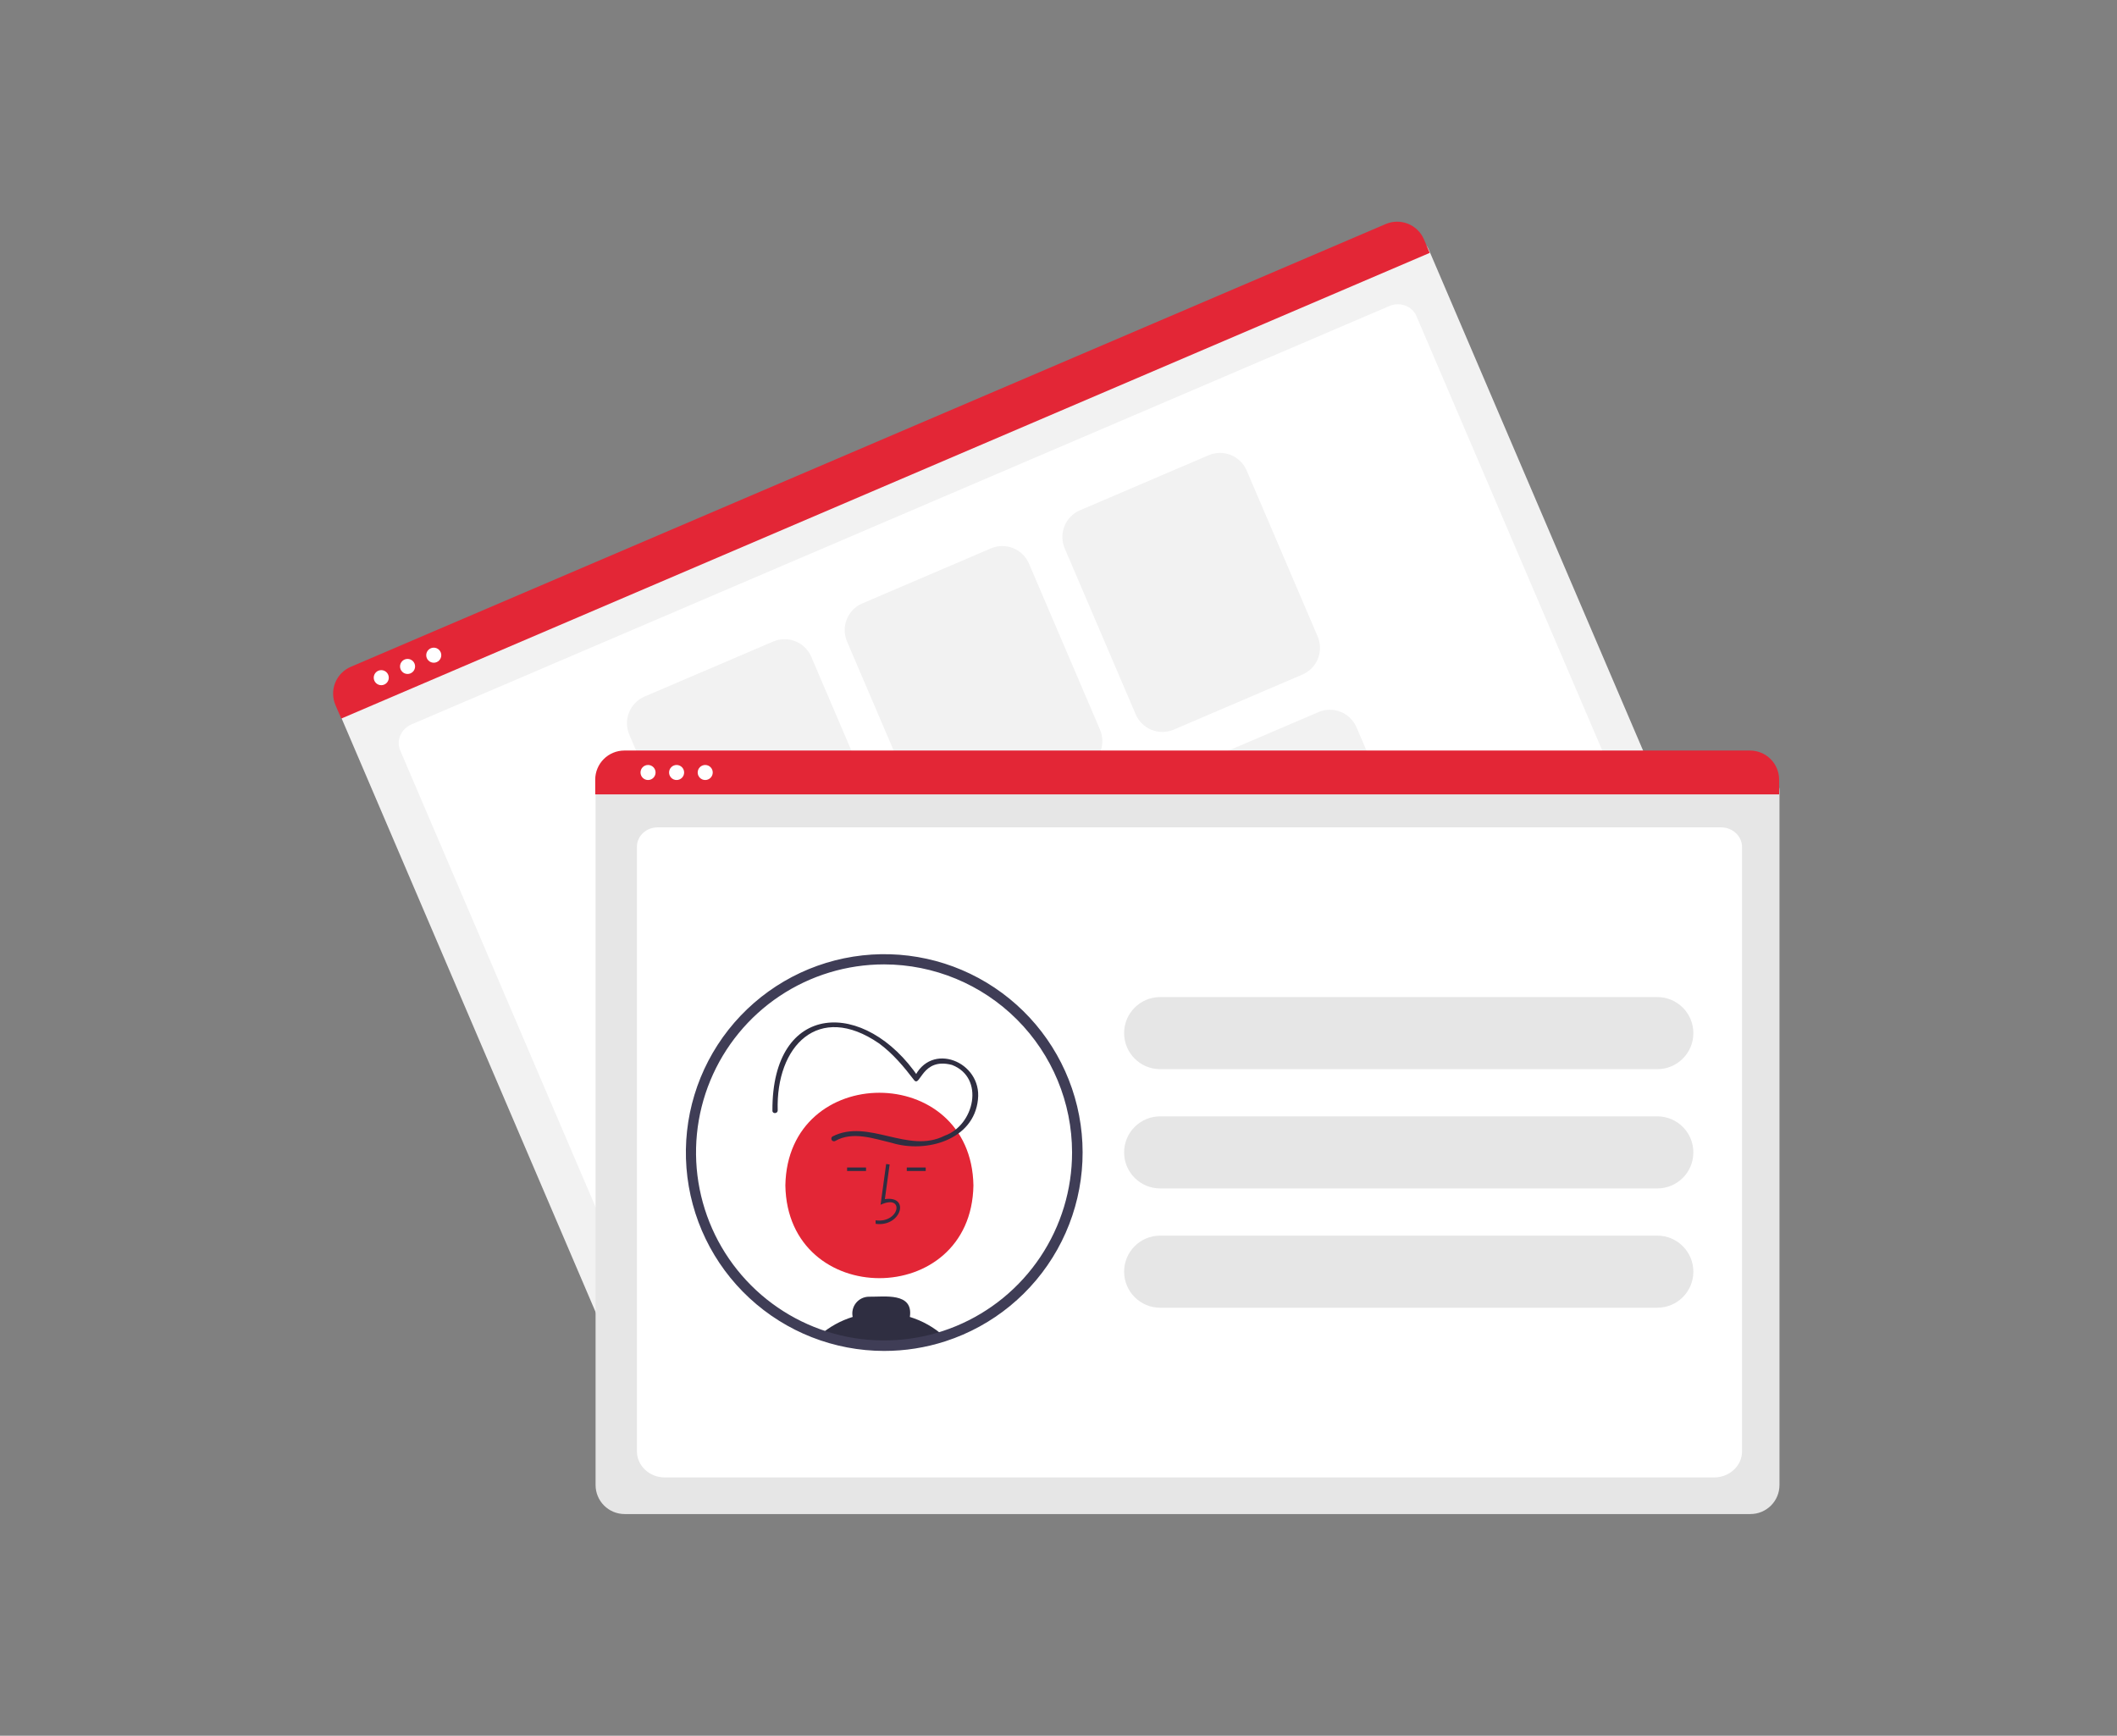 <svg width="161" height="132" viewBox="0 0 161 132" fill="none" xmlns="http://www.w3.org/2000/svg">
<rect x="0" y="0" width="161" height="132" fill="#808080" stroke="none"/>
<g clip-path="url(#clip0_0_602)">
<path d="M128.261 70.405L49.535 104.086C48.998 104.315 48.391 104.322 47.849 104.104C47.306 103.887 46.872 103.463 46.641 102.926L25.873 54.382C25.705 53.988 25.7 53.544 25.86 53.146C26.019 52.748 26.329 52.43 26.723 52.261L106.507 18.128C106.908 17.957 107.36 17.953 107.764 18.115C108.169 18.277 108.492 18.593 108.664 18.993L129.421 67.511C129.65 68.049 129.657 68.656 129.44 69.198C129.222 69.741 128.798 70.175 128.261 70.405Z" fill="#F2F2F2"/>
<path d="M124.621 68.936L51.251 100.325C50.175 100.785 48.949 100.34 48.519 99.333L30.433 57.06C30.114 56.313 30.502 55.428 31.299 55.087L105.656 23.276C106.466 22.929 107.39 23.265 107.715 24.024L125.79 66.275C126.221 67.282 125.696 68.475 124.621 68.936Z" fill="white"/>
<path d="M108.732 19.232L25.952 54.647L25.511 53.615C25.281 53.075 25.274 52.467 25.492 51.922C25.711 51.378 26.136 50.942 26.675 50.711L105.386 17.037C105.926 16.807 106.535 16.8 107.079 17.018C107.623 17.236 108.059 17.661 108.291 18.2L108.732 19.232Z" fill="#E32636"/>
<path d="M28.995 52.108C29.311 52.108 29.568 51.852 29.568 51.536C29.568 51.22 29.311 50.963 28.995 50.963C28.679 50.963 28.423 51.22 28.423 51.536C28.423 51.852 28.679 52.108 28.995 52.108Z" fill="white"/>
<path d="M30.995 51.254C31.311 51.254 31.568 50.997 31.568 50.681C31.568 50.365 31.311 50.109 30.995 50.109C30.679 50.109 30.423 50.365 30.423 50.681C30.423 50.997 30.679 51.254 30.995 51.254Z" fill="white"/>
<path d="M32.988 50.399C33.304 50.399 33.56 50.143 33.56 49.827C33.56 49.511 33.304 49.254 32.988 49.254C32.672 49.254 32.415 49.511 32.415 49.827C32.415 50.143 32.672 50.399 32.988 50.399Z" fill="white"/>
<path d="M65.938 65.466L56.154 69.652C55.616 69.881 55.009 69.888 54.467 69.671C53.924 69.453 53.49 69.029 53.259 68.492L47.858 55.867C47.629 55.329 47.622 54.723 47.84 54.18C48.057 53.638 48.481 53.203 49.018 52.973L58.803 48.787C59.34 48.557 59.947 48.551 60.489 48.768C61.032 48.986 61.466 49.409 61.697 49.947L67.098 62.572C67.327 63.11 67.334 63.716 67.117 64.259C66.899 64.801 66.475 65.236 65.938 65.466Z" fill="#F2F2F2"/>
<path d="M82.497 58.383L72.712 62.569C72.174 62.798 71.568 62.805 71.025 62.588C70.482 62.37 70.048 61.947 69.818 61.409L64.416 48.784C64.187 48.246 64.18 47.64 64.398 47.097C64.615 46.554 65.039 46.12 65.576 45.89L75.361 41.704C75.899 41.474 76.505 41.468 77.048 41.685C77.59 41.903 78.025 42.326 78.255 42.864L83.656 55.489C83.886 56.026 83.892 56.633 83.675 57.176C83.457 57.718 83.034 58.153 82.497 58.383Z" fill="#F2F2F2"/>
<path d="M99.051 51.3L89.266 55.486C88.729 55.715 88.122 55.722 87.58 55.505C87.037 55.287 86.603 54.864 86.372 54.326L80.971 41.701C80.742 41.163 80.735 40.557 80.953 40.014C81.17 39.472 81.594 39.037 82.131 38.807L91.916 34.621C92.453 34.392 93.06 34.385 93.603 34.602C94.145 34.82 94.579 35.243 94.81 35.781L100.211 48.406C100.44 48.944 100.447 49.55 100.23 50.093C100.012 50.635 99.588 51.069 99.051 51.3Z" fill="#F2F2F2"/>
<path d="M74.297 84.999L64.513 89.185C63.975 89.415 63.368 89.421 62.826 89.204C62.283 88.986 61.849 88.563 61.618 88.025L56.217 75.4C55.988 74.863 55.981 74.256 56.199 73.713C56.416 73.171 56.84 72.737 57.377 72.506L67.162 68.32C67.699 68.091 68.306 68.084 68.849 68.302C69.391 68.519 69.825 68.943 70.056 69.48L75.457 82.105C75.686 82.643 75.693 83.249 75.476 83.792C75.258 84.335 74.835 84.769 74.297 84.999Z" fill="#F2F2F2"/>
<path d="M90.852 77.916L81.067 82.102C80.53 82.331 79.923 82.338 79.38 82.12C78.838 81.903 78.404 81.479 78.173 80.942L72.772 68.317C72.543 67.779 72.536 67.172 72.753 66.63C72.971 66.087 73.395 65.653 73.932 65.423L83.716 61.236C84.254 61.007 84.861 61.001 85.403 61.218C85.946 61.435 86.38 61.859 86.611 62.396L92.012 75.022C92.241 75.559 92.248 76.166 92.031 76.709C91.813 77.251 91.389 77.685 90.852 77.916Z" fill="#F2F2F2"/>
<path d="M107.407 70.833L97.622 75.019C97.084 75.248 96.478 75.255 95.935 75.037C95.393 74.82 94.958 74.396 94.728 73.859L89.327 61.234C89.097 60.696 89.091 60.089 89.308 59.547C89.525 59.004 89.949 58.57 90.486 58.34L100.271 54.154C100.809 53.924 101.415 53.917 101.958 54.135C102.501 54.352 102.935 54.776 103.165 55.313L108.567 67.939C108.796 68.476 108.803 69.083 108.585 69.626C108.368 70.168 107.944 70.602 107.407 70.833Z" fill="#F2F2F2"/>
<path d="M133.127 115.141H47.499C46.914 115.14 46.354 114.908 45.941 114.494C45.527 114.081 45.295 113.521 45.294 112.936V60.136C45.295 59.708 45.465 59.297 45.768 58.995C46.071 58.692 46.481 58.522 46.909 58.521H133.688C134.124 58.522 134.542 58.695 134.85 59.003C135.158 59.311 135.331 59.728 135.331 60.164V112.936C135.331 113.521 135.098 114.081 134.685 114.494C134.272 114.908 133.711 115.14 133.127 115.141Z" fill="#E6E6E6"/>
<path d="M130.363 112.357H50.56C49.39 112.357 48.439 111.466 48.439 110.371V64.392C48.439 63.579 49.144 62.919 50.011 62.919H130.887C131.768 62.919 132.485 63.59 132.485 64.416V110.371C132.485 111.466 131.533 112.357 130.363 112.357Z" fill="white"/>
<path d="M135.304 60.411H45.267V59.288C45.268 58.702 45.501 58.14 45.916 57.725C46.331 57.311 46.893 57.078 47.48 57.077H133.092C133.678 57.078 134.24 57.311 134.655 57.725C135.07 58.14 135.304 58.702 135.304 59.288V60.411Z" fill="#E32636"/>
<path d="M49.285 59.319C49.601 59.319 49.857 59.063 49.857 58.747C49.857 58.431 49.601 58.175 49.285 58.175C48.968 58.175 48.712 58.431 48.712 58.747C48.712 59.063 48.968 59.319 49.285 59.319Z" fill="white"/>
<path d="M51.456 59.319C51.773 59.319 52.029 59.063 52.029 58.747C52.029 58.431 51.773 58.175 51.456 58.175C51.14 58.175 50.884 58.431 50.884 58.747C50.884 59.063 51.14 59.319 51.456 59.319Z" fill="white"/>
<path d="M53.632 59.319C53.948 59.319 54.205 59.063 54.205 58.747C54.205 58.431 53.948 58.175 53.632 58.175C53.316 58.175 53.06 58.431 53.06 58.747C53.06 59.063 53.316 59.319 53.632 59.319Z" fill="white"/>
<path d="M126.041 75.826H88.231C86.717 75.826 85.49 77.053 85.49 78.567V78.567C85.49 80.081 86.717 81.308 88.231 81.308H126.041C127.555 81.308 128.782 80.081 128.782 78.567C128.782 77.053 127.555 75.826 126.041 75.826Z" fill="#E6E6E6"/>
<path d="M126.041 84.897H88.231C86.717 84.897 85.49 86.124 85.49 87.638V87.638C85.49 89.151 86.717 90.379 88.231 90.379H126.041C127.555 90.379 128.782 89.151 128.782 87.638C128.782 86.124 127.555 84.897 126.041 84.897Z" fill="#E6E6E6"/>
<path d="M126.041 93.968H88.231C86.717 93.968 85.49 95.195 85.49 96.709V96.709C85.49 98.223 86.717 99.45 88.231 99.45H126.041C127.555 99.45 128.782 98.223 128.782 96.709C128.782 95.195 127.555 93.968 126.041 93.968Z" fill="#E6E6E6"/>
<path d="M81.936 87.638C81.936 90.544 81.074 93.386 79.459 95.803C77.844 98.22 75.549 100.104 72.863 101.217C70.177 102.329 67.222 102.62 64.371 102.053C61.52 101.486 58.901 100.086 56.845 98.031C54.79 95.975 53.39 93.356 52.823 90.505C52.256 87.654 52.547 84.698 53.659 82.013C54.772 79.327 56.656 77.032 59.072 75.416C61.49 73.802 64.331 72.939 67.238 72.939C71.136 72.941 74.874 74.49 77.63 77.246C80.386 80.002 81.935 83.74 81.936 87.638Z" fill="white"/>
<path d="M74.03 90.153C73.87 99.553 59.887 99.551 59.728 90.152C59.888 80.752 73.871 80.754 74.03 90.153Z" fill="#E32636"/>
<path d="M66.595 93.07L66.587 92.803C68.429 93.049 68.826 90.766 66.968 91.62L67.392 88.521L67.657 88.557L67.296 91.193C69.252 90.902 68.529 93.337 66.595 93.07Z" fill="#2F2E41"/>
<path d="M70.401 88.785H68.962V89.052H70.401V88.785Z" fill="#2F2E41"/>
<path d="M65.862 88.785H64.423V89.052H65.862V88.785Z" fill="#2F2E41"/>
<path d="M69.196 100.151C69.477 98.258 67.26 98.632 66.087 98.613C65.898 98.614 65.711 98.656 65.54 98.738C65.37 98.82 65.22 98.939 65.101 99.086C64.982 99.234 64.898 99.405 64.854 99.589C64.81 99.773 64.808 99.965 64.847 100.15C63.939 100.43 63.098 100.894 62.376 101.513C65.418 102.573 68.723 102.61 71.787 101.617C71.04 100.946 70.156 100.446 69.196 100.151Z" fill="#2F2E41"/>
<path d="M63.517 86.771C64.843 86.005 66.45 86.592 67.819 86.913C70.416 87.712 74.058 86.712 74.374 83.618C74.703 80.741 70.767 79.137 69.509 82.001L69.875 81.953C65.795 75.889 58.697 76.119 58.744 84.456C58.729 84.713 59.13 84.713 59.145 84.456C58.994 79.543 62.246 76.185 66.842 79.342C67.894 80.109 68.745 81.126 69.529 82.155C70.007 82.692 70.112 80.382 72.402 80.987C74.924 81.963 74.101 85.574 71.847 86.366C69.063 87.789 66.047 85.031 63.315 86.424C63.271 86.452 63.24 86.496 63.227 86.546C63.215 86.597 63.223 86.65 63.249 86.695C63.275 86.74 63.318 86.773 63.368 86.787C63.418 86.801 63.472 86.795 63.517 86.771Z" fill="#2F2E41"/>
<path d="M67.235 102.736C63.439 102.733 59.784 101.299 56.999 98.721C54.214 96.142 52.503 92.609 52.207 88.824C51.912 85.04 53.054 81.284 55.405 78.304C57.757 75.325 61.145 73.341 64.894 72.749C68.643 72.156 72.478 72.999 75.633 75.109C78.788 77.219 81.032 80.44 81.918 84.131C82.803 87.822 82.265 91.711 80.41 95.023C78.555 98.334 75.52 100.825 71.91 101.998C70.4 102.489 68.823 102.738 67.235 102.736ZM67.235 73.34C64.407 73.34 61.642 74.178 59.29 75.749C56.938 77.32 55.105 79.554 54.023 82.166C52.94 84.779 52.657 87.655 53.208 90.429C53.76 93.203 55.122 95.751 57.122 97.751C59.122 99.751 61.67 101.112 64.444 101.664C67.218 102.216 70.093 101.932 72.706 100.85C75.319 99.767 77.552 97.934 79.123 95.582C80.694 93.231 81.533 90.466 81.532 87.638C81.528 83.847 80.02 80.213 77.34 77.533C74.66 74.852 71.025 73.345 67.235 73.34Z" fill="#3F3D56"/>
</g>
<defs>
<clipPath id="clip0_0_602">
<rect width="110" height="98.282" fill="white" transform="translate(25.333 16.859)"/>
</clipPath>
</defs>
</svg>
